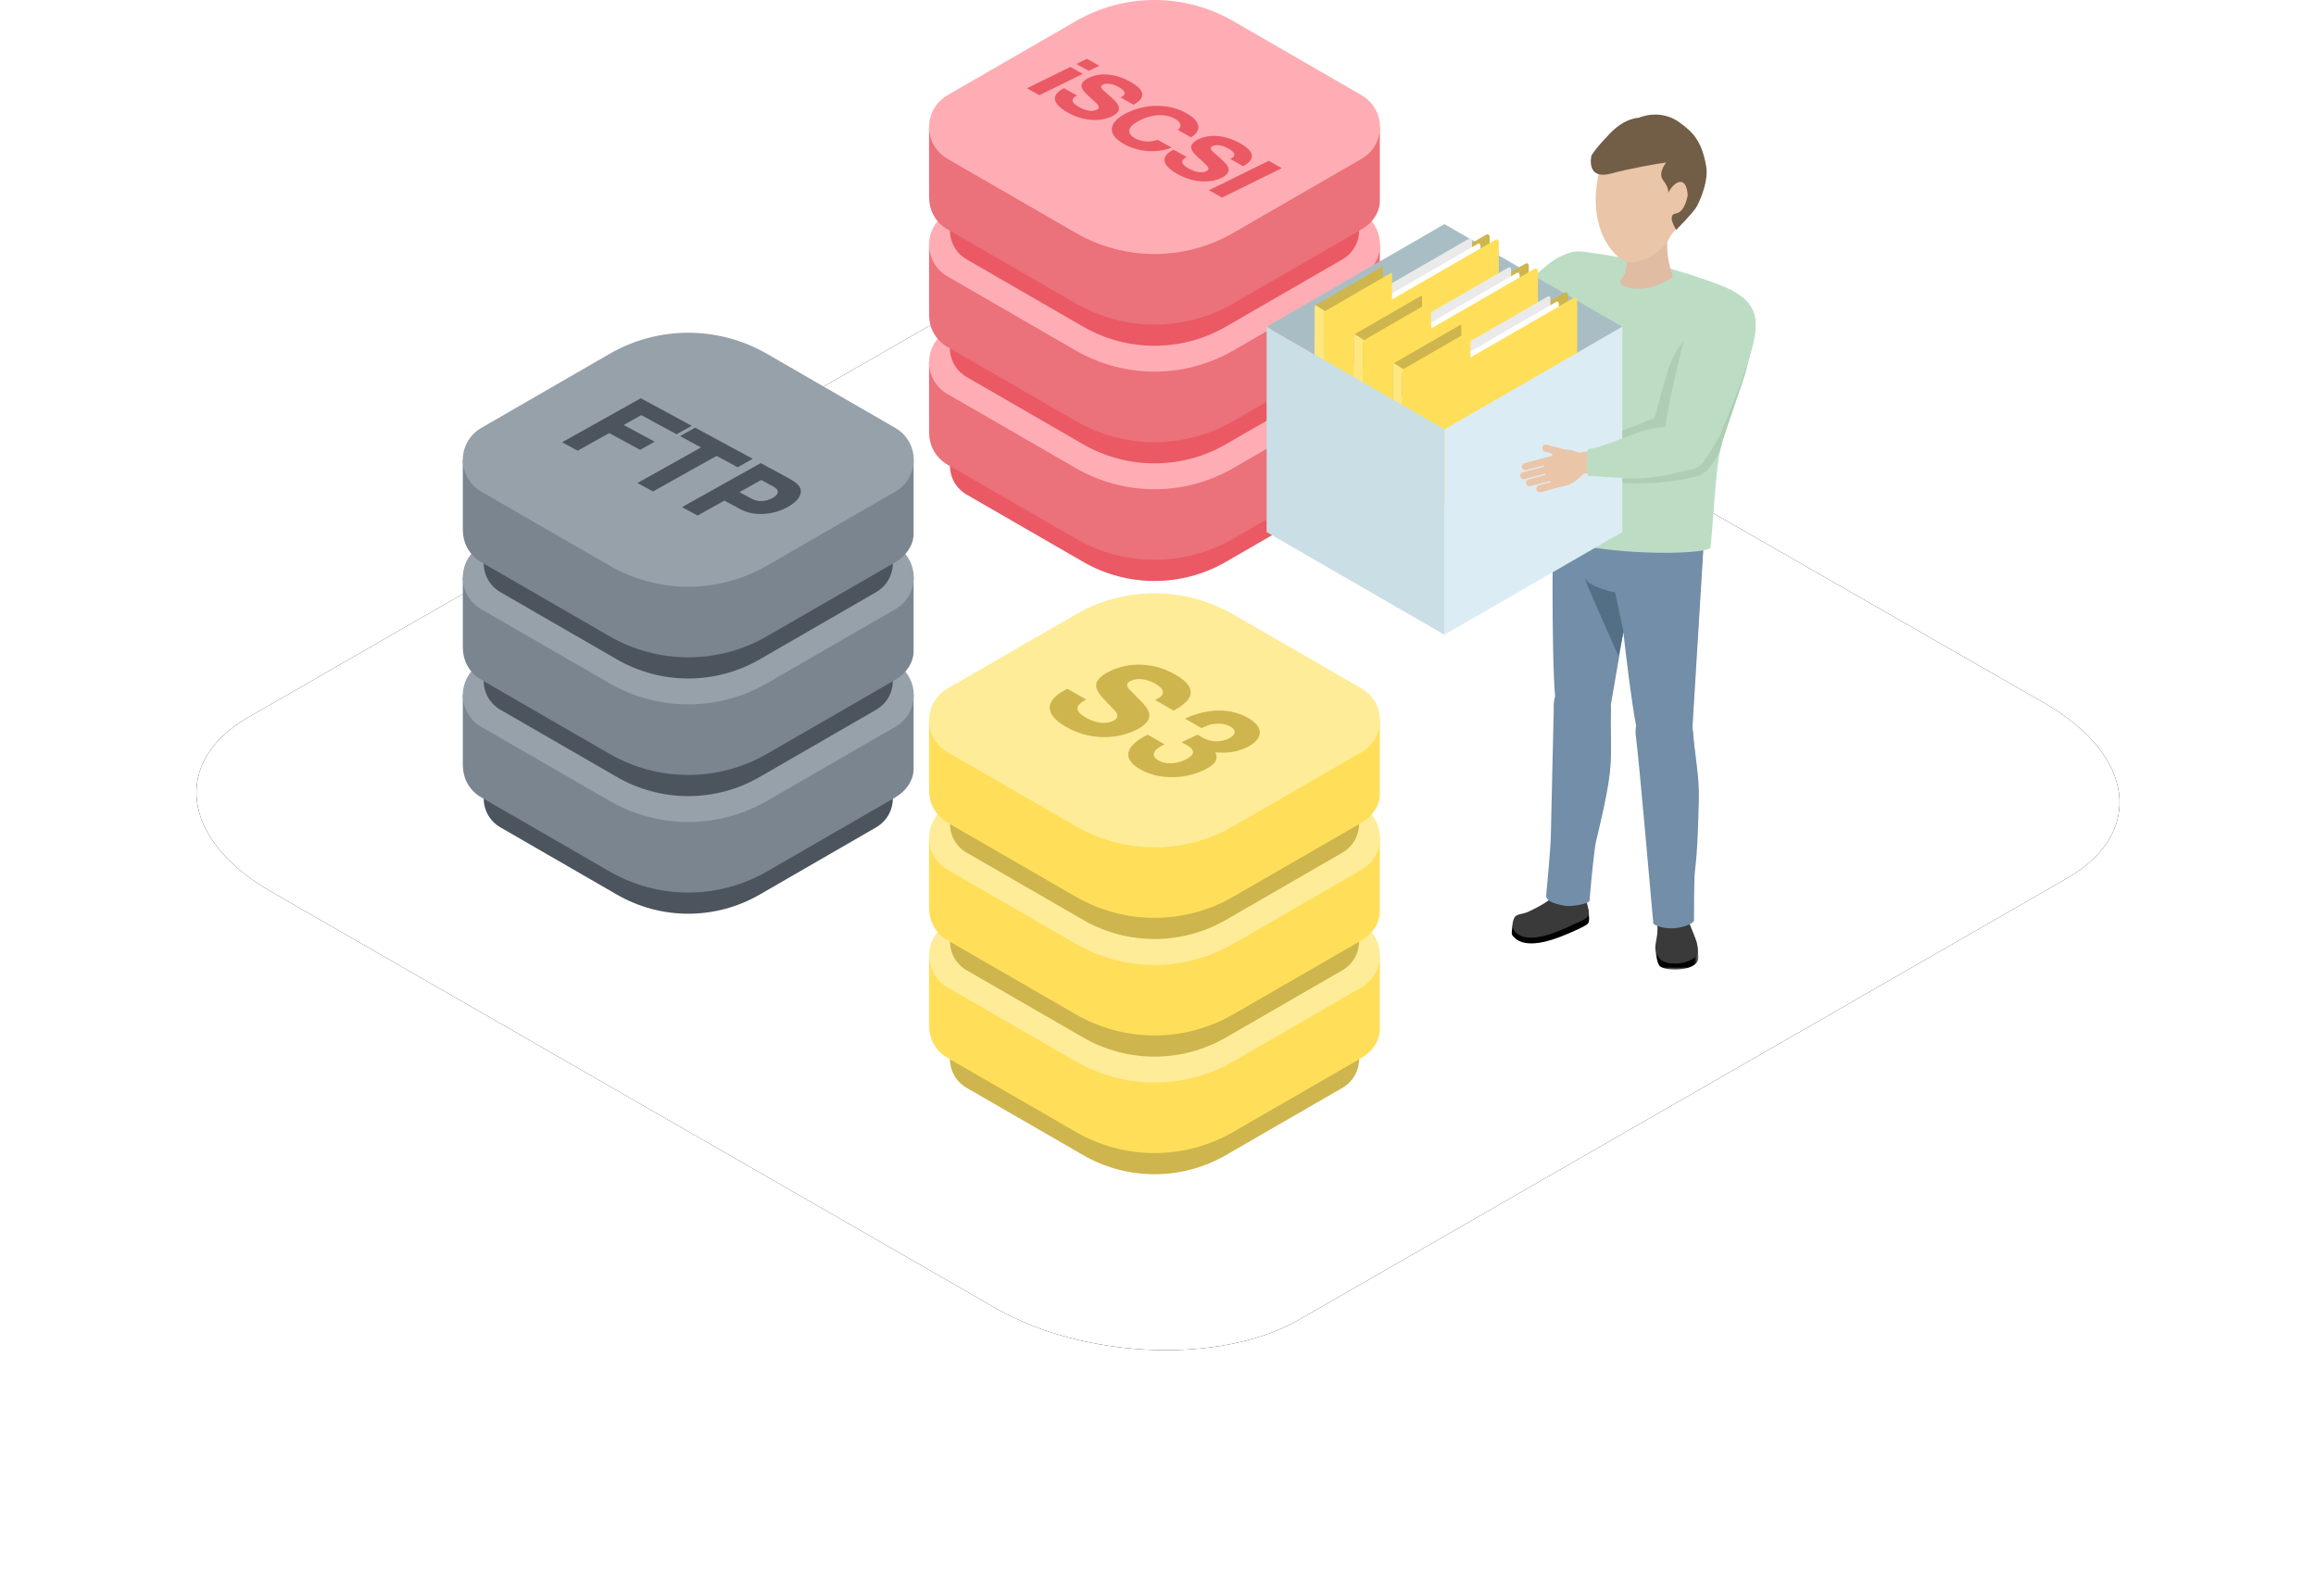 <?xml version="1.0" encoding="UTF-8"?>
<svg width="566px" height="390px" viewBox="0 0 566 390" version="1.1" xmlns="http://www.w3.org/2000/svg" xmlns:xlink="http://www.w3.org/1999/xlink">
    <title>illustration-block-backup-storage-benefits</title>
    <defs>
        <path d="M18.173,217.888 L195.061,319.586 C216.729,332.181 250.316,333.549 269.384,322.609 L457.178,214.649 C476.174,203.709 473.791,184.636 451.833,171.968 L274.729,70.414 C252.699,57.819 219.474,56.451 200.406,67.391 L12.611,175.351 C-6.096,186.147 -3.785,205.22 18.173,217.888 Z" id="path-1"></path>
        <filter x="-15.3%" y="-26.7%" width="130.6%" height="153.3%" filterUnits="objectBoundingBox" id="filter-2">
            <feOffset dx="0" dy="0" in="SourceAlpha" result="shadowOffsetOuter1"></feOffset>
            <feGaussianBlur stdDeviation="24" in="shadowOffsetOuter1" result="shadowBlurOuter1"></feGaussianBlur>
            <feColorMatrix values="0 0 0 0 0.216   0 0 0 0 0.561   0 0 0 0 0.749  0 0 0 0.15 0" type="matrix" in="shadowBlurOuter1"></feColorMatrix>
        </filter>
        <polygon id="path-3" points="0 0 10.516 0 10.516 6.135 0 6.135"></polygon>
    </defs>
    <g id="Solutions" stroke="none" stroke-width="1" fill="none" fill-rule="evenodd">
        <g id="Solution-–-Cloud-Backup" transform="translate(-787, -5700)">
            <g id="illustration-block-backup-storage-benefits" transform="translate(835, 5700)">
                <rect id="Rectangle" x="0" y="0" width="470" height="390"></rect>
                <g id="Path-Copy-78">
                    <use fill="black" fill-opacity="1" filter="url(#filter-2)" xlink:href="#path-1"></use>
                    <use fill="#FFFFFF" fill-rule="evenodd" xlink:href="#path-1"></use>
                </g>
                <g id="Group-5" transform="translate(179.05, 0)">
                    <g id="Group-2" transform="translate(0, 57.49)">
                        <path d="M37.662,32.844 L9.173,49.292 C5.28,51.54 3.946,56.518 6.194,60.411 C6.908,61.648 7.936,62.676 9.173,63.39 L37.66,79.837 C48.453,86.068 61.75,86.068 72.543,79.837 L101.033,63.389 C104.926,61.141 106.26,56.163 104.012,52.27 C103.298,51.033 102.271,50.005 101.033,49.291 L72.546,32.844 C61.753,26.612 48.455,26.612 37.662,32.844 Z" id="Fill-1-Copy-2" fill="#EA5964"></path>
                        <path d="M35.882,22.398 L0,31.045 C0,40.335 0.001,45.996 0.004,48.028 C0.006,49.638 0.339,51.28 1.203,52.778 C1.991,54.141 3.123,55.274 4.487,56.061 L35.88,74.186 C47.774,81.053 62.429,81.053 74.323,74.186 L105.72,56.06 C108.338,54.548 110.167,51.92 110.167,49.119 C110.167,47.935 110.167,41.91 110.167,31.045 L74.326,22.397 C62.431,15.53 47.777,15.53 35.882,22.398 Z" id="Fill-1-Copy" fill="#EB717A"></path>
                        <path d="M35.882,5.151 L4.487,23.277 C0.196,25.754 -1.274,31.24 1.203,35.531 C1.991,36.894 3.123,38.027 4.487,38.814 L35.88,56.939 C47.774,63.806 62.429,63.806 74.323,56.939 L105.72,38.813 C110.01,36.336 111.48,30.85 109.003,26.559 C108.216,25.196 107.084,24.063 105.72,23.276 L74.326,5.15 C62.431,-1.717 47.777,-1.717 35.882,5.151 Z" id="Fill-1" fill="#FFADB4"></path>
                    </g>
                    <g id="Group-2" transform="translate(0, 28.745)">
                        <path d="M37.662,32.844 L9.173,49.292 C5.28,51.54 3.946,56.518 6.194,60.411 C6.908,61.648 7.936,62.676 9.173,63.39 L37.66,79.837 C48.453,86.068 61.75,86.068 72.543,79.837 L101.033,63.389 C104.926,61.141 106.26,56.163 104.012,52.27 C103.298,51.033 102.271,50.005 101.033,49.291 L72.546,32.844 C61.753,26.612 48.455,26.612 37.662,32.844 Z" id="Fill-1-Copy-2" fill="#EA5964"></path>
                        <path d="M35.882,22.398 L0,31.045 C0,40.335 0.001,45.996 0.004,48.028 C0.006,49.638 0.339,51.28 1.203,52.778 C1.991,54.141 3.123,55.274 4.487,56.061 L35.88,74.186 C47.774,81.053 62.429,81.053 74.323,74.186 L105.72,56.06 C108.338,54.548 110.167,51.92 110.167,49.119 C110.167,47.935 110.167,41.91 110.167,31.045 L74.326,22.397 C62.431,15.53 47.777,15.53 35.882,22.398 Z" id="Fill-1-Copy" fill="#EB717A"></path>
                        <path d="M35.882,5.151 L4.487,23.277 C0.196,25.754 -1.274,31.24 1.203,35.531 C1.991,36.894 3.123,38.027 4.487,38.814 L35.88,56.939 C47.774,63.806 62.429,63.806 74.323,56.939 L105.72,38.813 C110.01,36.336 111.48,30.85 109.003,26.559 C108.216,25.196 107.084,24.063 105.72,23.276 L74.326,5.15 C62.431,-1.717 47.777,-1.717 35.882,5.151 Z" id="Fill-1" fill="#FFADB4"></path>
                    </g>
                    <g id="Group-2-Copy-5">
                        <path d="M37.662,32.844 L9.173,49.292 C5.28,51.54 3.946,56.518 6.194,60.411 C6.908,61.648 7.936,62.676 9.173,63.39 L37.66,79.837 C48.453,86.068 61.75,86.068 72.543,79.837 L101.033,63.389 C104.926,61.141 106.26,56.163 104.012,52.27 C103.298,51.033 102.271,50.005 101.033,49.291 L72.546,32.844 C61.753,26.612 48.455,26.612 37.662,32.844 Z" id="Fill-1-Copy-2" fill="#EA5964"></path>
                        <path d="M35.882,22.398 L0,31.045 C0,40.335 0.001,45.996 0.004,48.028 C0.006,49.638 0.339,51.28 1.203,52.778 C1.991,54.141 3.123,55.274 4.487,56.061 L35.88,74.186 C47.774,81.053 62.429,81.053 74.323,74.186 L105.72,56.06 C108.338,54.548 110.167,51.92 110.167,49.119 C110.167,47.935 110.167,41.91 110.167,31.045 L74.326,22.397 C62.431,15.53 47.777,15.53 35.882,22.398 Z" id="Fill-1-Copy" fill="#EB717A"></path>
                        <path d="M35.882,5.151 L4.487,23.277 C0.196,25.754 -1.274,31.24 1.203,35.531 C1.991,36.894 3.123,38.027 4.487,38.814 L35.88,56.939 C47.774,63.806 62.429,63.806 74.323,56.939 L105.72,38.813 C110.01,36.336 111.48,30.85 109.003,26.559 C108.216,25.196 107.084,24.063 105.72,23.276 L74.326,5.15 C62.431,-1.717 47.777,-1.717 35.882,5.151 Z" id="Fill-1" fill="#FFADB4"></path>
                        <path d="M37.564,18.058 L34.539,16.362 L23.941,21.574 L26.966,23.27 L37.564,18.058 Z M41.601,16.072 L38.577,14.376 L36.009,15.639 L39.034,17.335 L41.601,16.072 Z M49.988,25.601 C51.176,24.882 51.732,24.362 51.987,23.743 C52.454,22.55 51.537,21.297 49.237,20.007 C45.637,17.989 41.839,17.637 39.008,19.029 C37.823,19.612 37.153,20.368 37.263,21.076 C37.331,21.715 37.851,22.445 38.991,23.477 L40.91,25.246 C41.669,25.948 41.676,26.483 40.951,26.839 C39.92,27.347 38.305,27.087 36.665,26.168 C34.726,25.081 34.556,24.2 36.16,23.344 L32.965,21.553 C29.717,23.173 30.045,25.343 33.879,27.493 C37.564,29.559 41.687,29.908 44.715,28.419 C45.878,27.847 46.459,27.18 46.415,26.439 C46.392,25.733 45.914,25.049 44.732,23.971 L42.537,22.024 C41.883,21.427 41.874,20.983 42.488,20.68 C43.41,20.227 44.896,20.46 46.409,21.308 C48.027,22.216 48.263,23.087 47.034,23.691 L46.792,23.81 L49.988,25.601 Z M64.043,33.575 C66.776,31.827 66.32,29.586 62.89,27.663 C58.673,25.298 53.091,25.263 48.396,27.572 C43.722,29.871 43.422,32.843 47.618,35.196 C51.133,37.167 55.602,37.502 59.299,36.088 L55.912,34.189 C53.773,34.837 51.96,34.698 50.319,33.778 C48.062,32.512 48.541,30.864 51.591,29.364 C54.663,27.853 57.782,27.731 60.125,29.045 C61.637,29.893 61.869,30.878 60.784,31.747 L64.043,33.575 Z M76.784,40.626 C77.972,39.907 78.528,39.387 78.783,38.768 C79.25,37.575 78.333,36.322 76.033,35.032 C72.433,33.013 68.635,32.662 65.804,34.054 C64.619,34.637 63.949,35.392 64.059,36.101 C64.127,36.74 64.647,37.47 65.787,38.502 L67.706,40.27 C68.465,40.973 68.472,41.508 67.747,41.864 C66.716,42.371 65.101,42.112 63.461,41.192 C61.522,40.106 61.352,39.225 62.956,38.369 L59.761,36.578 C56.513,38.198 56.841,40.368 60.675,42.518 C64.36,44.584 68.483,44.932 71.511,43.443 C72.674,42.871 73.255,42.204 73.211,41.464 C73.188,40.758 72.71,40.074 71.528,38.996 L69.333,37.049 C68.679,36.451 68.67,36.007 69.284,35.705 C70.206,35.252 71.692,35.485 73.205,36.333 C74.824,37.241 75.059,38.112 73.83,38.716 L73.588,38.835 L76.784,40.626 Z M86.226,41.094 L83.031,39.302 L68.396,46.5 L71.591,48.291 L86.226,41.094 Z" id="Combined-Shape" fill="#EA5964" fill-rule="nonzero"></path>
                    </g>
                </g>
                <g id="Group-150" transform="translate(261.546, 28)">
                    <path d="M86.763,103.585 C87.37,109.031 92.278,112.955 97.724,112.347 C103.17,111.74 107.092,106.832 106.486,101.386 C105.88,95.94 100.972,92.017 95.525,92.624 C90.079,93.231 86.156,98.138 86.763,103.585" id="Fill-1" fill="#EAC5A7"></path>
                    <path d="M72.133,97.53 C72.74,102.977 77.647,106.9 83.093,106.292 C88.54,105.685 92.463,100.778 91.855,95.332 C91.249,89.885 86.341,85.962 80.895,86.57 C75.448,87.177 71.525,92.084 72.133,97.53" id="Fill-3" fill="#E0BCA2"></path>
                    <path d="M79.742,97.395 C79.742,97.395 79.795,108.328 81.744,111.007 C83.691,113.685 86.178,114.159 86.178,114.159 L87.035,100.371 L79.742,97.395 Z" id="Fill-5" fill="#EAC5A7"></path>
                    <path d="M75.313,137.755 C71.978,139.036 70.312,142.778 71.593,146.113 C72.874,149.448 76.615,151.114 79.951,149.833 C83.286,148.552 84.952,144.811 83.671,141.475 C82.39,138.14 78.648,136.474 75.313,137.755" id="Fill-7" fill="#EAC5A7"></path>
                    <path d="M71.575,188.893 C71.71,190.819 73.209,192.283 74.923,192.162 C76.638,192.043 77.918,190.384 77.783,188.457 C77.648,186.531 76.149,185.068 74.435,185.188 C72.72,185.308 71.439,186.967 71.575,188.893" id="Fill-9" fill="#EAC5A7"></path>
                    <path d="M71.598,188.894 C71.733,190.82 73.232,192.284 74.946,192.164 C76.524,192.054 77.735,190.64 77.812,188.914 C77.812,188.914 78.667,185.34 78.674,185.341 C80.279,177.807 82.652,169.487 83.68,162.03 C84.505,156.05 83.897,151.035 84.122,145.245 L84.07,144.288 C83.784,140.198 80.6,137.089 76.959,137.344 C73.317,137.6 70.599,141.123 70.885,145.213 L70.873,145.486 C70.878,145.843 71.253,173.653 71.522,180.846 C71.522,180.846 71.522,180.846 71.523,180.847 C71.57,182.775 71.545,186.997 71.594,188.847 L71.598,188.894 Z" id="Fill-11" fill="#EAC5A7"></path>
                    <path d="M70.907,95.561 C71.836,89.77 77.285,85.829 83.076,86.758 C88.868,87.688 92.81,93.137 91.88,98.928 C91.702,100.034 84.133,143.869 84.133,143.869 C83.783,147.446 81.199,150.266 77.965,150.378 C74.395,150.502 71.386,147.282 71.243,143.183 L71.216,142.199 C70.317,132.144 70.57,97.662 70.907,95.561" id="Fill-13" fill="#EAC5A7"></path>
                    <path d="M94.6,144.45 C91.425,146.088 90.179,149.99 91.817,153.165 C93.456,156.34 97.357,157.585 100.532,155.947 C103.707,154.309 104.953,150.407 103.315,147.233 C101.677,144.057 97.775,142.812 94.6,144.45" id="Fill-15" fill="#EAC5A7"></path>
                    <path d="M96.484,195.689 C96.829,197.589 98.48,198.88 100.171,198.573 C101.862,198.265 102.952,196.477 102.607,194.577 C102.262,192.677 100.612,191.386 98.921,191.693 C97.23,192 96.139,193.789 96.484,195.689" id="Fill-17" fill="#EAC5A7"></path>
                    <path d="M96.507,195.688 C96.852,197.588 98.503,198.879 100.194,198.571 C101.75,198.289 102.798,196.751 102.686,195.027 C102.686,195.027 103.145,191.382 103.152,191.381 C103.922,183.717 105.37,175.187 105.576,167.662 C105.74,161.628 104.587,156.71 104.177,150.93 L104.02,149.985 C103.288,145.951 99.782,143.209 96.191,143.861 C92.599,144.513 90.282,148.313 91.015,152.348 L91.033,152.621 C91.078,152.975 94.495,180.577 95.551,187.696 C95.551,187.696 95.551,187.697 95.551,187.697 C95.81,189.609 96.247,193.808 96.498,195.642 L96.507,195.688 Z" id="Fill-19" fill="#EAC5A7"></path>
                    <path d="M85.6,102.992 C85.889,97.134 90.874,92.619 96.732,92.91 C102.591,93.199 107.106,98.184 106.816,104.042 C106.76,105.162 104.037,149.561 104.037,149.561 C104.08,153.155 101.82,156.241 98.618,156.707 C95.083,157.222 91.74,154.349 91.15,150.291 L91.013,149.316 C89.02,139.419 85.495,105.117 85.6,102.992" id="Fill-21" fill="#EAC5A7"></path>
                    <path d="M71.692,189.184 C71.83,187.598 73.229,186.423 74.815,186.562 C76.402,186.701 77.576,188.1 77.437,189.687 L77.43,189.778 C77.43,189.778 78.008,192.3 77.35,194.92 L76.585,195.038 C76.358,196.176 75.575,197.28 74.291,197.988 C71.454,199.553 65.572,202.67 62.781,199.993 C60.885,198.176 65.889,194.279 68.074,193.211 C68.406,193.049 68.731,192.858 69.054,192.658 L69.125,192.163 C70.453,191.377 71.303,190.211 71.627,189.33 L71.692,189.184 Z" id="Fill-23" fill="#EAC5A7"></path>
                    <path d="M75.191,199.535 C71.503,201.2 63.867,204.498 60.509,201.124 C59.95,200.561 59.806,200.392 59.967,199.255 C60.015,198.921 60.009,198.381 60.146,198.031 C61.053,195.718 67.258,199.476 69.126,198.738 C71.957,197.62 73.387,196.511 76.293,195.381 C77.614,194.867 78.252,192.581 78.428,193.664 C78.461,193.867 78.747,195.162 78.746,195.368 C78.742,196.105 78.98,196.914 78.61,197.622 C78.347,198.126 76.36,199.007 75.191,199.535" id="Fill-25" fill="#000000"></path>
                    <path d="M68.226,192.547 C68.589,192.305 70.375,190.929 70.574,190.987 C69.851,191.804 77.587,191.529 77.553,191.142 C78.294,192.367 78.814,194.488 78.746,195.368 C78.652,196.572 76.509,197.259 75.108,197.909 C71.602,199.54 64.096,203.165 60.81,199.82 C60.16,199.158 59.757,198.094 60.477,196.422 C60.952,195.322 62.573,195.451 63.749,194.932 C65.427,194.191 67.32,193.149 68.226,192.547" id="Fill-27" fill="#3A3A3A"></path>
                    <path d="M95.68,199.192 C95.861,197.804 95.894,197.012 95.894,197.012 C95.341,195.848 96.175,194.4 97.764,193.775 C99.354,193.15 101.233,192.989 101.792,194.155 C101.792,194.155 101.792,195.015 101.94,195.336 L101.938,195.336 C102.188,195.873 102.605,196.841 103.107,198.3 C103.635,199.833 104.79,201.717 105.029,203.317 C105.209,204.521 103.577,207.356 102.255,208.116 C101.322,208.652 100.242,208.758 99.846,208.727 C99.451,208.695 97.857,208.126 96.65,205.939 C95.444,203.753 95.499,200.58 95.68,199.192" id="Fill-29" fill="#EAC5A7"></path>
                    <g id="Group-33" transform="translate(94.996, 202.865)">
                        <mask id="mask-4" fill="white">
                            <use xlink:href="#path-3"></use>
                        </mask>
                        <g id="Clip-32"></g>
                        <path d="M0,0.877 C0.08,1.049 1.153,2.642 1.263,2.822 C2.43,4.727 3.927,4.136 4.343,4.145 C4.759,4.154 5.903,4.006 6.915,3.479 C8.347,2.73 10.368,1.127 10.237,0.055 C10.235,0.038 10.228,0.018 10.226,0 C10.417,0.487 10.415,1.986 10.467,2.415 C10.598,3.487 10.609,4.623 8.566,5.492 C7.446,5.968 5.433,6.135 4.874,6.135 C4.324,6.135 1.797,6.052 1.014,5.185 C0.849,5.002 0.196,3.87 0,0.877" id="Fill-31" fill="#000000" mask="url(#mask-4)"></path>
                    </g>
                    <polygon id="Fill-34" fill="#000000" points="95.48 202.795 96.136 205.912 97.312 206.14"></polygon>
                    <path d="M95.512,199.484 C95.544,198.212 95.487,195.222 95.523,195.34 C95.716,195.934 95.92,196.822 96.127,197.248 C97.044,199.15 101.678,198.563 101.849,195.623 C101.867,195.309 102.046,194.503 102.06,193.966 C102.064,193.807 102.451,195.316 102.905,196.603 C103.476,198.222 105.303,202.278 105.222,202.865 C105.219,202.884 105.349,204.172 105.352,204.189 C105.482,205.262 104.935,206.304 102.471,207.126 C100.625,207.741 96.897,207.828 95.73,205.924 C95.62,205.743 95.009,204.152 94.996,203.962 C94.911,202.755 95.469,201.158 95.512,199.484" id="Fill-36" fill="#3A3A3A"></path>
                    <path d="M86.308,103.778 C86.915,109.225 91.822,113.149 97.268,112.541 C102.714,111.933 106.637,107.026 106.03,101.58 C105.424,96.133 100.516,92.211 95.07,92.818 C89.623,93.425 85.7,98.332 86.308,103.778" id="Fill-38" fill="#EAC5A7"></path>
                    <path d="M71.677,97.724 C72.284,103.171 77.192,107.093 82.638,106.486 C88.084,105.879 92.007,100.971 91.4,95.525 C90.793,90.079 85.886,86.156 80.439,86.763 C74.992,87.37 71.07,92.277 71.677,97.724" id="Fill-40" fill="#E0BCA2"></path>
                    <path d="M79.287,97.588 C79.287,97.588 79.34,108.522 81.288,111.2 C83.235,113.878 85.722,114.353 85.722,114.353 L86.579,100.565 L79.287,97.588 Z" id="Fill-42" fill="#EAC5A7"></path>
                    <path d="M68.321,190.889 C68.605,187.88 69.502,178.312 69.468,175.8 L70.171,145.24 C70.099,144.203 70.209,143.181 70.499,142.201 C69.567,131.686 69.875,97.511 70.197,95.501 C70.662,92.6 72.229,90.054 74.611,88.332 C76.99,86.61 79.899,85.919 82.801,86.383 C86.762,87.02 90.015,89.722 91.384,93.478 C92.96,92.771 94.692,92.447 96.416,92.53 C102.475,92.831 107.159,98.003 106.859,104.061 C106.803,105.17 104.108,149.14 104.081,149.557 C104.082,149.671 104.077,149.781 104.073,149.892 L104.065,149.96 L104.219,150.903 C104.369,153.024 104.624,155.057 104.87,157.024 C105.29,160.372 105.724,163.834 105.619,167.672 C105.483,172.673 105.354,179.523 104.69,184.813 C104.398,187.137 104.496,194.58 104.443,197.023 C104.434,197.445 102.756,198.579 99.711,198.873 C97.105,199.124 94.538,198.09 94.503,197.701 C94.032,192.559 91.119,159.089 90.356,152.948 L90.307,152.415 C90.121,151.393 90.119,150.366 90.3,149.36 C89.268,144.223 87.926,133.104 87.174,126.536 L84.175,143.907 C84.163,144.027 84.145,144.146 84.116,144.306 L84.166,145.26 C84.083,147.384 84.113,149.433 84.144,151.415 C84.196,154.945 84.245,158.278 83.721,162.081 C83.037,167.037 81.756,172.399 80.516,177.584 C79.988,179.797 79.154,189.324 78.896,192.241 C78.852,192.737 74.86,193.728 72.805,193.376 C68.575,192.653 68.269,191.44 68.321,190.889" id="Fill-44" fill="#728EA8"></path>
                    <path d="M87.204,126.378 L85.169,116.803 C85.169,116.803 79.196,115.602 77.937,113.588 C76.678,111.574 85.966,132.291 85.966,132.291 L87.204,126.378 Z" id="Fill-46" fill="#526F85"></path>
                    <path d="M69.086,42.839 C69.895,46.671 73.657,49.122 77.488,48.313 C81.32,47.504 83.771,43.742 82.962,39.91 C82.154,36.078 78.391,33.627 74.559,34.436 C70.728,35.245 68.277,39.007 69.086,42.839" id="Fill-48" fill="#F7D297"></path>
                    <path d="M68.686,66.646 C68.447,64.138 66.239,41.711 69.885,37.532 C73.085,33.863 75.693,33.873 78.312,34.236 C89.472,35.781 99.902,38.077 110.781,42.321 C113.65,43.441 119.876,46.065 118.842,52.55 C118.7,53.434 117.079,60.782 116.499,62.87 C115.994,64.688 111.326,78.009 110.912,79.563 C109.524,84.782 108.354,88.749 107.189,95.715 C107.189,95.715 107.532,100.055 106.813,100.568 C103.201,103.15 92.31,102.692 83.161,98.535 C76.493,95.504 74.483,93.704 73.822,92.346 C73.822,92.346 72.407,88.093 71.768,85.522 C70.355,79.827 69.474,74.941 68.686,66.646" id="Fill-50" fill="#EAC5A7"></path>
                    <path d="M50.313,68.132 C47.89,67.413 46.508,64.865 47.227,62.442 C47.946,60.02 50.493,58.638 52.917,59.357 C55.34,60.076 56.721,62.623 56.003,65.046 C55.283,67.469 52.736,68.851 50.313,68.132" id="Fill-52" fill="#EAC5A7"></path>
                    <path d="M81.556,46.381 C81.567,46.369 81.575,46.355 81.586,46.343 C83.801,43.861 84.104,40.1 82.103,37.266 C80.024,34.323 76.167,33.39 73.018,34.879 C72.957,34.902 72.894,34.915 72.834,34.94 L72.589,35.051 C67.752,36.646 55.041,51.4 51.653,55.228 C50.567,56.432 48.535,60.059 47.93,61.059 L53.151,68.069 C56.457,67.459 59.02,66.326 75.96,52.207 C78.716,49.91 80.637,47.467 81.556,46.381" id="Fill-54" fill="#EAC5A7"></path>
                    <path d="M82.542,36.909 C80.317,33.76 76.171,32.668 72.692,34.311 L72.327,34.462 C68.207,35.821 59.294,45.528 51.988,53.833 L51.126,54.812 C50.198,55.839 48.696,58.41 47.798,59.946 C47.605,60.278 47.443,60.554 47.363,60.694 C46.987,61.206 46.726,61.72 46.566,62.266 C46.17,63.597 46.317,65.002 46.98,66.222 C47.641,67.443 48.739,68.332 50.069,68.727 C50.545,68.868 51.034,68.938 51.523,68.938 C52.037,68.938 52.553,68.86 53.056,68.705 L53.196,68.679 C56.581,68.054 58.977,67.113 76.289,52.684 C78.756,50.628 80.53,48.499 81.59,47.227 L81.981,46.756 C84.452,43.988 84.682,39.939 82.542,36.909" id="Fill-56" fill="#BCDDC3"></path>
                    <path d="M110.939,41.744 C101.028,37.877 90.97,35.372 78.329,33.622 C75.656,33.25 72.757,33.216 69.349,37.124 C66.082,40.871 67.092,57.172 67.987,66.555 L67.999,66.705 C68.835,75.494 66.158,101.915 66.248,102.166 C79.142,108.27 108.135,107.762 108.469,105.777 C108.884,103.308 109.759,85.995 110.924,81.666 L111.445,79.722 C111.646,78.964 112.947,75.158 114.204,71.477 C115.525,67.611 116.773,63.959 117.029,63.036 C117.602,60.97 119.242,53.552 119.387,52.647 C120.529,45.486 113.311,42.669 110.939,41.744" id="Fill-58" fill="#BCDDC3"></path>
                    <path d="M80.309,89.288 C82.463,89.511 92.261,91.435 104.115,88.671 C105.932,88.247 106.883,87.956 108.06,86.507 C108.645,85.787 110.413,83.563 110.924,81.666 L111.445,79.723 C111.646,78.963 112.947,75.158 114.205,71.477 C115.525,67.611 116.773,63.96 117.028,63.036 C117.602,60.97 119.242,53.552 119.388,52.647 C120.267,47.126 115.834,48.799 112.828,47.319 C107.341,51.302 100.897,53.237 98.078,62.532 C96.303,68.388 94.819,74.126 94.819,74.126 L74.134,82.423 C74.381,83.538 70.82,84.551 71.099,85.672 C71.343,86.653 75.343,88.275 75.689,89.409 C76.19,89.271 78.827,89.136 80.309,89.288" id="Fill-60" fill="#AECEB4"></path>
                    <path d="M98.237,27.583 C97.663,32.279 97.685,34.735 99.242,39.514 C99.363,39.887 96,41.936 92.766,42.423 C88.979,42.994 85.309,41.872 86.717,40.173 C89.297,37.061 87.441,31.95 86.914,30.976 C84.958,27.353 86.945,26.499 90.636,25.709 C94.326,24.92 95.201,27.837 98.237,27.583" id="Fill-62" fill="#E0BCA2"></path>
                    <path d="M99.29,9.21 C100.665,12.866 104.561,17.448 103.875,21.594 C103.44,24.217 101.541,26.511 99.59,28.521 C98.457,29.688 98.317,30.759 97.427,31.74 C94.702,34.747 90.637,36.889 87.667,35.828 C85.357,35.003 82.947,31.762 81.744,28.563 C80.474,25.187 80.153,21.183 80.651,17.324 C81.232,12.825 82.929,8.525 85.537,5.649 C90.382,0.304 96.539,1.899 99.29,9.21" id="Fill-64" fill="#EAC5A7"></path>
                    <path d="M97.661,11.723 C97.661,11.723 95.478,14.253 96.926,16.083 C98.464,18.027 98.123,19.151 98.123,19.151 C98.123,19.151 99.466,16.465 101.141,16.456 C102.816,16.447 102.907,19.705 102.907,19.705 C102.907,19.705 102.311,23.853 100,24.18 C97.688,24.507 100.1,28.185 100.1,28.185 C100.1,28.185 104.342,23.913 105.111,22.483 C106.327,20.22 107.981,15.91 107.429,12.694 C106.38,6.572 104.312,4.413 100.975,1.968 C96.074,-1.622 90.923,0.797 90.923,0.797 C90.923,0.797 87.615,0.736 83.879,4.647 C79.762,8.957 79.37,10.066 79.37,10.066 C79.37,10.066 77.907,16.127 84.249,14.399 C88.627,13.207 95.87,11.912 97.661,11.723" id="Fill-66" fill="#725D46"></path>
                    <path d="M67.464,43.211 C67.464,43.211 67.031,49.087 67.104,51.829 C67.179,54.572 67.464,59.909 67.464,59.909 L63.821,62.755 C63.821,62.755 64.496,53.254 67.464,43.211" id="Fill-68" fill="#AECEB4"></path>
                    <polygon id="Fill-70" fill="#A9BEC4" points="43.461 76.955 0.001 51.863 43.459 26.772 86.92 51.864"></polygon>
                    <path d="M53.665,61.335 L12.577,85.056 C12.111,85.326 11.733,85.039 11.733,84.418 L11.733,54.695 C11.733,54.073 12.111,53.35 12.577,53.081 L53.665,29.358 C54.131,29.089 54.51,29.375 54.51,29.997 L54.51,59.72 C54.51,60.343 54.131,61.065 53.665,61.335" id="Fill-72" fill="#CEB54D"></path>
                    <path d="M28.096,49.735 L12.062,58.992 C11.88,59.097 11.733,58.986 11.733,58.744 L11.733,47.144 C11.733,46.901 11.88,46.619 12.062,46.514 L28.096,37.257 C28.279,37.152 28.426,37.263 28.426,37.506 L28.426,49.105 C28.426,49.348 28.279,49.63 28.096,49.735" id="Fill-74" fill="#CEB54D"></path>
                    <path d="M14.29,48.059 L11.977,46.58 C11.977,46.58 11.856,46.681 11.783,46.882 C11.681,47.162 11.727,47.876 11.733,47.876 L11.733,77.6 C11.733,77.6 11.72,77.89 11.829,78.079 C11.851,78.118 11.984,78.32 12.124,78.323 C12.518,78.331 13.965,78.384 13.965,78.384 L13.965,49.134 L14.29,48.059 Z" id="Fill-76" fill="#FFE780"></path>
                    <path d="M14.29,54.873 L12.266,53.336 C12.266,53.336 11.978,53.53 11.803,54.201 C11.73,54.485 11.733,54.69 11.733,54.69 L11.733,84.414 C11.733,84.414 11.72,84.704 11.829,84.893 C11.851,84.932 11.999,85.073 12.124,85.137 C12.495,85.327 14.29,86.376 14.29,86.376 L13.965,55.948 L14.29,54.873 Z" id="Fill-78" fill="#FFE780"></path>
                    <path d="M49.503,56.252 L16.172,75.495 C15.793,75.714 15.486,75.482 15.486,74.978 L15.486,50.865 C15.486,50.361 15.793,49.774 16.172,49.556 L49.503,30.312 C49.882,30.093 50.189,30.325 50.189,30.83 L50.189,54.942 C50.189,55.446 49.882,56.033 49.503,56.252" id="Fill-80" fill="#EAEAEA"></path>
                    <path d="M51.588,57.553 L18.257,76.796 C17.879,77.015 17.571,76.783 17.571,76.279 L17.571,52.166 C17.571,51.662 17.879,51.075 18.257,50.857 L51.588,31.613 C51.967,31.394 52.274,31.626 52.274,32.131 L52.274,56.243 C52.274,56.747 51.967,57.334 51.588,57.553" id="Fill-82" fill="#FFFFFF"></path>
                    <path d="M55.896,62.593 L14.809,86.314 C14.343,86.584 13.964,86.298 13.964,85.676 L13.964,55.953 C13.964,55.331 14.343,54.608 14.809,54.339 L55.896,30.617 C56.363,30.347 56.741,30.633 56.741,31.255 L56.741,60.979 C56.741,61.601 56.363,62.324 55.896,62.593" id="Fill-84" fill="#FFDF5A"></path>
                    <path d="M30.328,51.236 L14.293,60.493 C14.111,60.599 13.964,60.487 13.964,60.245 L13.964,48.645 C13.964,48.402 14.111,48.12 14.293,48.015 L30.328,38.758 C30.51,38.653 30.657,38.764 30.657,39.008 L30.657,50.606 C30.657,50.849 30.51,51.131 30.328,51.236" id="Fill-86" fill="#FFDF5A"></path>
                    <path d="M63.225,68.427 L22.138,92.149 C21.671,92.419 21.293,92.132 21.293,91.511 L21.293,61.788 C21.293,61.165 21.671,60.443 22.138,60.173 L63.225,36.451 C63.691,36.182 64.07,36.468 64.07,37.09 L64.07,66.813 C64.07,67.435 63.691,68.158 63.225,68.427" id="Fill-88" fill="#CEB54D"></path>
                    <path d="M37.657,56.828 L21.622,66.085 C21.44,66.19 21.293,66.079 21.293,65.836 L21.293,54.237 C21.293,53.994 21.44,53.712 21.622,53.607 L37.657,44.35 C37.839,44.244 37.986,44.356 37.986,44.599 L37.986,56.198 C37.986,56.441 37.839,56.723 37.657,56.828" id="Fill-90" fill="#CEB54D"></path>
                    <path d="M23.85,55.152 L21.537,53.672 C21.537,53.672 21.416,53.774 21.343,53.975 C21.242,54.255 21.287,54.968 21.293,54.969 L21.293,84.692 C21.293,84.692 21.28,84.983 21.389,85.173 C21.411,85.211 21.544,85.413 21.684,85.416 C22.078,85.424 23.525,85.477 23.525,85.477 L23.525,56.227 L23.85,55.152 Z" id="Fill-92" fill="#FFE780"></path>
                    <path d="M23.85,61.966 L21.827,60.429 C21.827,60.429 21.538,60.623 21.364,61.294 C21.29,61.577 21.293,61.783 21.293,61.783 L21.293,91.506 C21.293,91.506 21.28,91.797 21.389,91.986 C21.411,92.025 21.559,92.166 21.684,92.23 C22.056,92.42 23.85,93.469 23.85,93.469 L23.525,63.041 L23.85,61.966 Z" id="Fill-94" fill="#FFE780"></path>
                    <path d="M59.064,63.344 L25.732,82.588 C25.354,82.807 25.046,82.575 25.046,82.07 L25.046,57.958 C25.046,57.454 25.354,56.867 25.732,56.648 L59.064,37.405 C59.442,37.186 59.749,37.418 59.749,37.922 L59.749,62.035 C59.749,62.539 59.442,63.126 59.064,63.344" id="Fill-96" fill="#EAEAEA"></path>
                    <path d="M61.149,64.645 L27.817,83.889 C27.439,84.108 27.132,83.876 27.132,83.371 L27.132,59.259 C27.132,58.754 27.439,58.168 27.817,57.949 L61.149,38.706 C61.527,38.487 61.834,38.719 61.834,39.223 L61.834,63.336 C61.834,63.84 61.527,64.427 61.149,64.645" id="Fill-98" fill="#FFFFFF"></path>
                    <path d="M65.457,69.685 L24.369,93.407 C23.903,93.677 23.524,93.39 23.524,92.769 L23.524,63.046 C23.524,62.424 23.903,61.701 24.369,61.432 L65.457,37.709 C65.923,37.44 66.301,37.726 66.301,38.348 L66.301,68.071 C66.301,68.694 65.923,69.416 65.457,69.685" id="Fill-100" fill="#FFDF5A"></path>
                    <path d="M39.888,58.329 L23.854,67.586 C23.672,67.691 23.524,67.58 23.524,67.337 L23.524,55.738 C23.524,55.495 23.672,55.213 23.854,55.108 L39.888,45.851 C40.07,45.746 40.218,45.857 40.218,46.1 L40.218,57.699 C40.218,57.942 40.07,58.224 39.888,58.329" id="Fill-102" fill="#FFDF5A"></path>
                    <path d="M72.821,75.52 L31.734,99.242 C31.267,99.511 30.889,99.225 30.889,98.603 L30.889,68.88 C30.889,68.258 31.267,67.535 31.734,67.266 L72.821,43.544 C73.288,43.275 73.666,43.56 73.666,44.183 L73.666,73.906 C73.666,74.528 73.288,75.251 72.821,75.52" id="Fill-104" fill="#CEB54D"></path>
                    <path d="M47.253,63.921 L31.218,73.178 C31.036,73.283 30.889,73.171 30.889,72.929 L30.889,61.329 C30.889,61.086 31.036,60.805 31.218,60.699 L47.253,51.442 C47.435,51.337 47.582,51.449 47.582,51.692 L47.582,63.29 C47.582,63.533 47.435,63.815 47.253,63.921" id="Fill-106" fill="#CEB54D"></path>
                    <path d="M33.446,62.245 L31.133,60.765 C31.133,60.765 31.012,60.866 30.939,61.067 C30.838,61.348 30.883,62.061 30.889,62.062 L30.889,91.785 C30.889,91.785 30.877,92.075 30.985,92.265 C31.007,92.303 31.14,92.505 31.28,92.509 C31.675,92.516 33.121,92.569 33.121,92.569 L33.121,63.32 L33.446,62.245 Z" id="Fill-108" fill="#FFE780"></path>
                    <path d="M33.446,69.059 L31.423,67.521 C31.423,67.521 31.134,67.715 30.96,68.387 C30.886,68.67 30.889,68.876 30.889,68.876 L30.889,98.599 C30.889,98.599 30.877,98.89 30.985,99.079 C31.007,99.118 31.155,99.258 31.28,99.323 C31.652,99.513 33.446,100.562 33.446,100.562 L33.121,70.134 L33.446,69.059 Z" id="Fill-110" fill="#FFE780"></path>
                    <path d="M68.66,70.437 L35.328,89.681 C34.95,89.899 34.642,89.667 34.642,89.163 L34.642,65.051 C34.642,64.546 34.95,63.96 35.328,63.741 L68.66,44.497 C69.038,44.279 69.345,44.511 69.345,45.015 L69.345,69.128 C69.345,69.632 69.038,70.219 68.66,70.437" id="Fill-112" fill="#EAEAEA"></path>
                    <path d="M70.745,71.738 L37.413,90.982 C37.035,91.2 36.728,90.968 36.728,90.464 L36.728,66.351 C36.728,65.847 37.035,65.261 37.413,65.042 L70.745,45.798 C71.123,45.58 71.43,45.812 71.43,46.316 L71.43,70.429 C71.43,70.933 71.123,71.519 70.745,71.738" id="Fill-114" fill="#FFFFFF"></path>
                    <path d="M75.053,76.778 L33.965,100.5 C33.499,100.77 33.12,100.483 33.12,99.862 L33.12,70.138 C33.12,69.516 33.499,68.793 33.965,68.524 L75.053,44.802 C75.519,44.533 75.897,44.819 75.897,45.441 L75.897,75.164 C75.897,75.786 75.519,76.509 75.053,76.778" id="Fill-116" fill="#FFDF5A"></path>
                    <path d="M49.484,65.422 L33.45,74.679 C33.268,74.784 33.12,74.672 33.12,74.43 L33.12,62.831 C33.12,62.588 33.268,62.306 33.45,62.2 L49.484,52.943 C49.666,52.838 49.813,52.95 49.813,53.193 L49.813,64.792 C49.813,65.035 49.666,65.316 49.484,65.422" id="Fill-118" fill="#FFDF5A"></path>
                    <polygon id="Fill-120" fill="#DCECF4" points="86.921 102.046 43.461 127.138 43.461 76.955 86.921 51.864"></polygon>
                    <polygon id="Fill-122" fill="#CADEE5" points="43.46 127.138 0 102.046 0 51.864 43.46 76.955"></polygon>
                    <path d="M99.59,84.792 C101.25,86.598 104.059,86.716 105.864,85.056 C107.669,83.396 107.787,80.587 106.127,78.782 C104.468,76.976 101.659,76.858 99.853,78.518 C98.048,80.178 97.929,82.987 99.59,84.792" id="Fill-124" fill="#EAC5A7"></path>
                    <path d="M105.226,48.288 C105.232,48.273 105.24,48.26 105.246,48.246 C106.465,45.257 109.614,43.389 112.936,43.926 C116.388,44.482 118.846,47.445 118.891,50.826 C118.896,50.888 118.912,50.949 118.916,51.012 L118.924,51.272 C119.596,56.169 112.156,73.537 110.265,78.123 C109.679,79.583 107.383,82.899 106.77,83.854 L98.435,82.292 C97.557,79.15 97.451,76.434 102.534,55.649 C103.36,52.268 104.671,49.553 105.226,48.288" id="Fill-126" fill="#EAC5A7"></path>
                    <path d="M77.782,87.636 L77.792,87.637 C80.116,87.822 85.47,88.102 85.71,88.129 C94.026,89.05 102.273,86.519 103.945,85.832 L102.226,76.979 C102.226,76.979 99.091,77.06 97.444,77.049 C91.269,77.006 83.455,82.156 78.081,82.444 L77.782,87.636 Z" id="Fill-128" fill="#EAC5A7"></path>
                    <path d="M78.425,87.62 C79.845,87.405 80.822,86.08 80.606,84.659 C80.391,83.239 79.066,82.262 77.646,82.478 C76.225,82.692 75.248,84.018 75.464,85.438 C75.679,86.859 77.004,87.836 78.425,87.62" id="Fill-130" fill="#EAC5A7"></path>
                    <path d="M98.166,79.795 C97.207,82.133 98.324,84.807 100.662,85.766 C103,86.726 105.674,85.609 106.634,83.27 C107.593,80.932 106.476,78.258 104.138,77.299 C101.799,76.339 99.126,77.456 98.166,79.795" id="Fill-132" fill="#EAC5A7"></path>
                    <path d="M78.421,87.607 C79.841,87.392 80.818,86.067 80.603,84.646 C80.387,83.226 79.062,82.249 77.642,82.464 C76.222,82.679 75.245,84.005 75.46,85.425 C75.675,86.846 77.001,87.823 78.421,87.607" id="Fill-134" fill="#EAC5A7"></path>
                    <path d="M73.274,90.608 C74.914,90.173 75.893,89.326 77.161,88.098 C77.91,87.372 78.578,87.776 78.965,87.416 C79.309,87.095 79.2,82.592 78.213,82.447 C77.016,82.271 76.931,83.025 75.701,82.435 C74.45,81.835 72.733,81.773 71.05,82.219 C70.553,82.351 69.252,82.52 69.663,82.778 C69.866,82.907 69.974,83.299 69.621,83.47 C69.416,83.568 68.978,83.641 68.769,83.709 C67.508,84.119 67.602,86.146 67.968,87.526 C68.582,89.842 70.958,91.222 73.274,90.608" id="Fill-136" fill="#EAC5A7"></path>
                    <path d="M70.884,84.022 L70.884,84.022 C70.763,83.566 70.291,83.292 69.835,83.413 L63.004,85.224 C62.549,85.345 62.274,85.817 62.395,86.273 L62.395,86.273 C62.516,86.729 62.988,87.003 63.444,86.882 L70.275,85.071 C70.731,84.95 71.005,84.478 70.884,84.022" id="Fill-138" fill="#EAC5A7"></path>
                    <path d="M70.492,86.237 L70.492,86.237 C70.371,85.781 69.9,85.507 69.444,85.628 L62.612,87.438 C62.157,87.56 61.882,88.031 62.003,88.487 C62.125,88.943 62.596,89.217 63.052,89.097 L69.884,87.286 C70.339,87.165 70.614,86.693 70.492,86.237" id="Fill-140" fill="#EAC5A7"></path>
                    <path d="M71.93,87.966 L71.93,87.966 C71.809,87.51 71.337,87.236 70.881,87.358 L64.05,89.168 C63.595,89.289 63.32,89.761 63.441,90.217 L63.441,90.217 C63.562,90.673 64.034,90.947 64.49,90.827 L71.321,89.015 C71.776,88.894 72.051,88.422 71.93,87.966" id="Fill-142" fill="#EAC5A7"></path>
                    <path d="M74.425,89.416 L74.425,89.416 C74.304,88.96 73.832,88.686 73.376,88.807 L66.545,90.617 C66.09,90.739 65.815,91.21 65.936,91.666 L65.936,91.666 C66.057,92.122 66.529,92.396 66.985,92.276 L73.816,90.465 C74.272,90.343 74.546,89.872 74.425,89.416" id="Fill-144" fill="#EAC5A7"></path>
                    <path d="M75.846,83.571 L75.846,83.571 C75.969,83.115 75.698,82.642 75.243,82.518 L68.421,80.672 C67.966,80.549 67.492,80.82 67.369,81.276 L67.369,81.276 C67.245,81.731 67.517,82.204 67.973,82.327 L74.794,84.174 C75.249,84.297 75.722,84.026 75.846,83.571" id="Fill-146" fill="#EAC5A7"></path>
                    <path d="M119.475,51.222 L119.468,50.976 C119.464,50.919 119.457,50.862 119.443,50.818 C119.395,47.067 116.671,43.911 112.967,43.313 C109.398,42.733 105.967,44.671 104.59,48.039 L104.361,48.554 C103.704,50.02 102.604,52.474 101.863,55.503 C99.183,66.467 97.88,72.636 97.452,76.428 L97.383,76.428 C93.954,76.37 90.106,77.899 86.397,79.345 C83.524,80.465 80.805,81.516 78.526,81.769 C78.145,83.661 77.9,86.195 78.582,88.322 C80.199,88.434 82.463,88.564 83.984,88.65 C84.856,88.7 85.477,88.736 85.575,88.745 C86.857,88.887 88.131,88.948 89.375,88.948 C95.864,88.948 101.494,87.286 102.911,86.832 C104.147,86.804 105.318,86.338 106.217,85.512 C106.623,85.138 106.961,84.691 107.225,84.189 C107.34,84.01 107.516,83.745 107.729,83.425 C108.681,81.993 110.274,79.595 110.77,78.359 L111.268,77.161 C115.376,67.287 120.018,55.424 119.475,51.222" id="Fill-148" fill="#BCDDC3"></path>
                </g>
                <g id="Group-6" transform="translate(65.103, 81.328)">
                    <g id="Group-2" transform="translate(0, 57.49)">
                        <path d="M37.662,32.844 L9.173,49.292 C5.28,51.54 3.946,56.518 6.194,60.411 C6.908,61.648 7.936,62.676 9.173,63.39 L37.66,79.837 C48.453,86.068 61.75,86.068 72.543,79.837 L101.033,63.389 C104.926,61.141 106.26,56.163 104.012,52.27 C103.298,51.033 102.271,50.005 101.033,49.291 L72.546,32.844 C61.753,26.612 48.455,26.612 37.662,32.844 Z" id="Fill-1-Copy-2" fill="#4C555D"></path>
                        <path d="M35.882,22.398 L0,31.045 C0,40.335 0.001,45.996 0.004,48.028 C0.006,49.638 0.339,51.28 1.203,52.778 C1.991,54.141 3.123,55.274 4.487,56.061 L35.88,74.186 C47.774,81.053 62.429,81.053 74.323,74.186 L105.72,56.06 C108.338,54.548 110.167,51.92 110.167,49.119 C110.167,47.935 110.167,41.91 110.167,31.045 L74.326,22.397 C62.431,15.53 47.777,15.53 35.882,22.398 Z" id="Fill-1-Copy" fill="#7B858F"></path>
                        <path d="M35.882,5.151 L4.487,23.277 C0.196,25.754 -1.274,31.24 1.203,35.531 C1.991,36.894 3.123,38.027 4.487,38.814 L35.88,56.939 C47.774,63.806 62.429,63.806 74.323,56.939 L105.72,38.813 C110.01,36.336 111.48,30.85 109.003,26.559 C108.216,25.196 107.084,24.063 105.72,23.276 L74.326,5.15 C62.431,-1.717 47.777,-1.717 35.882,5.151 Z" id="Fill-1" fill="#97A1AA"></path>
                    </g>
                    <g id="Group-2" transform="translate(0, 28.745)">
                        <path d="M37.662,32.844 L9.173,49.292 C5.28,51.54 3.946,56.518 6.194,60.411 C6.908,61.648 7.936,62.676 9.173,63.39 L37.66,79.837 C48.453,86.068 61.75,86.068 72.543,79.837 L101.033,63.389 C104.926,61.141 106.26,56.163 104.012,52.27 C103.298,51.033 102.271,50.005 101.033,49.291 L72.546,32.844 C61.753,26.612 48.455,26.612 37.662,32.844 Z" id="Fill-1-Copy-2" fill="#4C555D"></path>
                        <path d="M35.882,22.398 L0,31.045 C0,40.335 0.001,45.996 0.004,48.028 C0.006,49.638 0.339,51.28 1.203,52.778 C1.991,54.141 3.123,55.274 4.487,56.061 L35.88,74.186 C47.774,81.053 62.429,81.053 74.323,74.186 L105.72,56.06 C108.338,54.548 110.167,51.92 110.167,49.119 C110.167,47.935 110.167,41.91 110.167,31.045 L74.326,22.397 C62.431,15.53 47.777,15.53 35.882,22.398 Z" id="Fill-1-Copy" fill="#7B858F"></path>
                        <path d="M35.882,5.151 L4.487,23.277 C0.196,25.754 -1.274,31.24 1.203,35.531 C1.991,36.894 3.123,38.027 4.487,38.814 L35.88,56.939 C47.774,63.806 62.429,63.806 74.323,56.939 L105.72,38.813 C110.01,36.336 111.48,30.85 109.003,26.559 C108.216,25.196 107.084,24.063 105.72,23.276 L74.326,5.15 C62.431,-1.717 47.777,-1.717 35.882,5.151 Z" id="Fill-1" fill="#97A1AA"></path>
                    </g>
                    <g id="Group-2-Copy-5">
                        <path d="M37.662,32.844 L9.173,49.292 C5.28,51.54 3.946,56.518 6.194,60.411 C6.908,61.648 7.936,62.676 9.173,63.39 L37.66,79.837 C48.453,86.068 61.75,86.068 72.543,79.837 L101.033,63.389 C104.926,61.141 106.26,56.163 104.012,52.27 C103.298,51.033 102.271,50.005 101.033,49.291 L72.546,32.844 C61.753,26.612 48.455,26.612 37.662,32.844 Z" id="Fill-1-Copy-2" fill="#4C555D"></path>
                        <path d="M35.882,22.398 L0,31.045 C0,40.335 0.001,45.996 0.004,48.028 C0.006,49.638 0.339,51.28 1.203,52.778 C1.991,54.141 3.123,55.274 4.487,56.061 L35.88,74.186 C47.774,81.053 62.429,81.053 74.323,74.186 L105.72,56.06 C108.338,54.548 110.167,51.92 110.167,49.119 C110.167,47.935 110.167,41.91 110.167,31.045 L74.326,22.397 C62.431,15.53 47.777,15.53 35.882,22.398 Z" id="Fill-1-Copy" fill="#7B858F"></path>
                        <path d="M35.882,5.151 L4.487,23.277 C0.196,25.754 -1.274,31.24 1.203,35.531 C1.991,36.894 3.123,38.027 4.487,38.814 L35.88,56.939 C47.774,63.806 62.429,63.806 74.323,56.939 L105.72,38.813 C110.01,36.336 111.48,30.85 109.003,26.559 C108.216,25.196 107.084,24.063 105.72,23.276 L74.326,5.15 C62.431,-1.717 47.777,-1.717 35.882,5.151 Z" id="Fill-1" fill="#97A1AA"></path>
                        <path d="M72.806,31.865 L79.46,35.464 C81.771,36.714 82.616,37.583 82.612,38.786 C82.598,40.079 81.499,41.42 79.422,42.581 C77.663,43.565 75.652,44.158 73.534,44.281 C71.307,44.409 69.463,44.015 67.508,42.957 L63.927,41.02 L57.381,44.681 L53.571,42.62 L72.806,31.865 Z M72.925,35.989 L67.618,38.956 L70.615,40.577 C72.113,41.388 74.037,41.318 75.681,40.399 C77.354,39.463 77.42,38.421 75.921,37.61 L72.925,35.989 Z M56.781,23.197 L70.851,30.807 L67.16,32.871 L62.03,30.096 L46.486,38.788 L42.676,36.727 L58.22,28.036 L53.09,25.261 L56.781,23.197 Z M43.499,16.013 L55.943,22.744 L52.252,24.808 L43.617,20.137 L39.32,22.54 L46.888,26.634 L43.341,28.617 L35.773,24.523 L28.073,28.829 L24.264,26.768 L43.499,16.013 Z" id="Combined-Shape" fill="#4C555D" fill-rule="nonzero"></path>
                    </g>
                </g>
                <g id="Group-7" transform="translate(179.05, 145)">
                    <g id="Group-2" transform="translate(0, 57.49)">
                        <path d="M37.662,32.844 L9.173,49.292 C5.28,51.54 3.946,56.518 6.194,60.411 C6.908,61.648 7.936,62.676 9.173,63.39 L37.66,79.837 C48.453,86.068 61.75,86.068 72.543,79.837 L101.033,63.389 C104.926,61.141 106.26,56.163 104.012,52.27 C103.298,51.033 102.271,50.005 101.033,49.291 L72.546,32.844 C61.753,26.612 48.455,26.612 37.662,32.844 Z" id="Fill-1-Copy-2" fill="#CEB54D"></path>
                        <path d="M35.882,22.398 L0,31.045 C0,40.335 0.001,45.996 0.004,48.028 C0.006,49.638 0.339,51.28 1.203,52.778 C1.991,54.141 3.123,55.274 4.487,56.061 L35.88,74.186 C47.774,81.053 62.429,81.053 74.323,74.186 L105.72,56.06 C108.338,54.548 110.167,51.92 110.167,49.119 C110.167,47.935 110.167,41.91 110.167,31.045 L74.326,22.397 C62.431,15.53 47.777,15.53 35.882,22.398 Z" id="Fill-1-Copy" fill="#FFDF5A"></path>
                        <path d="M35.882,5.151 L4.487,23.277 C0.196,25.754 -1.274,31.24 1.203,35.531 C1.991,36.894 3.123,38.027 4.487,38.814 L35.88,56.939 C47.774,63.806 62.429,63.806 74.323,56.939 L105.72,38.813 C110.01,36.336 111.48,30.85 109.003,26.559 C108.216,25.196 107.084,24.063 105.72,23.276 L74.326,5.15 C62.431,-1.717 47.777,-1.717 35.882,5.151 Z" id="Fill-1" fill="#FFEC99"></path>
                    </g>
                    <g id="Group-2" transform="translate(0, 28.745)">
                        <path d="M37.662,32.844 L9.173,49.292 C5.28,51.54 3.946,56.518 6.194,60.411 C6.908,61.648 7.936,62.676 9.173,63.39 L37.66,79.837 C48.453,86.068 61.75,86.068 72.543,79.837 L101.033,63.389 C104.926,61.141 106.26,56.163 104.012,52.27 C103.298,51.033 102.271,50.005 101.033,49.291 L72.546,32.844 C61.753,26.612 48.455,26.612 37.662,32.844 Z" id="Fill-1-Copy-2" fill="#CEB54D"></path>
                        <path d="M35.882,22.398 L0,31.045 C0,40.335 0.001,45.996 0.004,48.028 C0.006,49.638 0.339,51.28 1.203,52.778 C1.991,54.141 3.123,55.274 4.487,56.061 L35.88,74.186 C47.774,81.053 62.429,81.053 74.323,74.186 L105.72,56.06 C108.338,54.548 110.167,51.92 110.167,49.119 C110.167,47.935 110.167,41.91 110.167,31.045 L74.326,22.397 C62.431,15.53 47.777,15.53 35.882,22.398 Z" id="Fill-1-Copy" fill="#FFDF5A"></path>
                        <path d="M35.882,5.151 L4.487,23.277 C0.196,25.754 -1.274,31.24 1.203,35.531 C1.991,36.894 3.123,38.027 4.487,38.814 L35.88,56.939 C47.774,63.806 62.429,63.806 74.323,56.939 L105.72,38.813 C110.01,36.336 111.48,30.85 109.003,26.559 C108.216,25.196 107.084,24.063 105.72,23.276 L74.326,5.15 C62.431,-1.717 47.777,-1.717 35.882,5.151 Z" id="Fill-1" fill="#FFEC99"></path>
                    </g>
                    <g id="Group-2-Copy-5">
                        <path d="M37.662,32.844 L9.173,49.292 C5.28,51.54 3.946,56.518 6.194,60.411 C6.908,61.648 7.936,62.676 9.173,63.39 L37.66,79.837 C48.453,86.068 61.75,86.068 72.543,79.837 L101.033,63.389 C104.926,61.141 106.26,56.163 104.012,52.27 C103.298,51.033 102.271,50.005 101.033,49.291 L72.546,32.844 C61.753,26.612 48.455,26.612 37.662,32.844 Z" id="Fill-1-Copy-2" fill="#CEB54D"></path>
                        <path d="M35.882,22.398 L0,31.045 C0,40.335 0.001,45.996 0.004,48.028 C0.006,49.638 0.339,51.28 1.203,52.778 C1.991,54.141 3.123,55.274 4.487,56.061 L35.88,74.186 C47.774,81.053 62.429,81.053 74.323,74.186 L105.72,56.06 C108.338,54.548 110.167,51.92 110.167,49.119 C110.167,47.935 110.167,41.91 110.167,31.045 L74.326,22.397 C62.431,15.53 47.777,15.53 35.882,22.398 Z" id="Fill-1-Copy" fill="#FFDF5A"></path>
                        <path d="M35.882,5.151 L4.487,23.277 C0.196,25.754 -1.274,31.24 1.203,35.531 C1.991,36.894 3.123,38.027 4.487,38.814 L35.88,56.939 C47.774,63.806 62.429,63.806 74.323,56.939 L105.72,38.813 C110.01,36.336 111.48,30.85 109.003,26.559 C108.216,25.196 107.084,24.063 105.72,23.276 L74.326,5.15 C62.431,-1.717 47.777,-1.717 35.882,5.151 Z" id="Fill-1" fill="#FFEC99"></path>
                        <path d="M57.966,26.682 C59.196,24.58 59.675,23.319 59.696,22.163 C59.702,19.955 57.807,18.834 54.023,18.834 C48.102,18.834 42.785,21.532 39.689,26.052 C38.392,27.944 37.882,29.661 38.401,30.642 C38.828,31.553 39.914,32.218 41.993,32.814 L45.513,33.865 C46.907,34.285 47.195,35.091 46.403,36.247 C45.275,37.894 42.956,38.875 40.259,38.875 C37.07,38.875 36.38,37.684 38.099,35.021 L32.843,35.021 C29.302,40.242 30.882,43.255 37.188,43.255 C43.25,43.255 49.004,40.277 52.316,35.442 C53.588,33.585 54.025,32.078 53.577,30.992 C53.176,29.941 52.172,29.31 50.011,28.68 L46.025,27.593 C44.829,27.243 44.584,26.577 45.256,25.596 C46.264,24.125 48.395,23.214 50.882,23.214 C53.545,23.214 54.319,24.335 52.975,26.297 L52.711,26.682 L57.966,26.682 Z M63.514,32.393 C64.168,32.358 64.484,32.358 64.939,32.358 C67.462,32.358 67.944,33.445 66.432,35.652 C64.992,37.754 62.818,39.085 60.821,39.085 C59.56,39.085 58.904,38.56 58.945,37.579 C58.957,36.948 59.273,36.283 60.174,34.916 L55.444,34.916 C51.938,40.137 52.898,43.185 58.083,43.185 C63.023,43.185 68.534,40.102 71.63,35.582 C73.383,33.024 73.447,31.447 71.889,30.396 C74.551,29.17 76.459,27.663 77.875,25.596 C80.492,21.777 79.197,19.115 74.713,19.115 C69.702,19.115 64.909,21.917 61.348,26.963 L66.008,26.963 C66.848,25.736 67.361,25.141 68.095,24.58 C69.28,23.669 70.715,23.109 71.941,23.109 C73.693,23.109 74.152,24.23 73.023,25.877 C71.727,27.769 69.617,28.855 67.234,28.855 C66.849,28.855 66.709,28.855 65.962,28.82 L63.514,32.393 Z" id="Combined-Shape" fill="#CEB54D" fill-rule="nonzero" transform="translate(55.103, 31.044) rotate(-330) translate(-55.103, -31.044)"></path>
                    </g>
                </g>
            </g>
        </g>
    </g>
</svg>